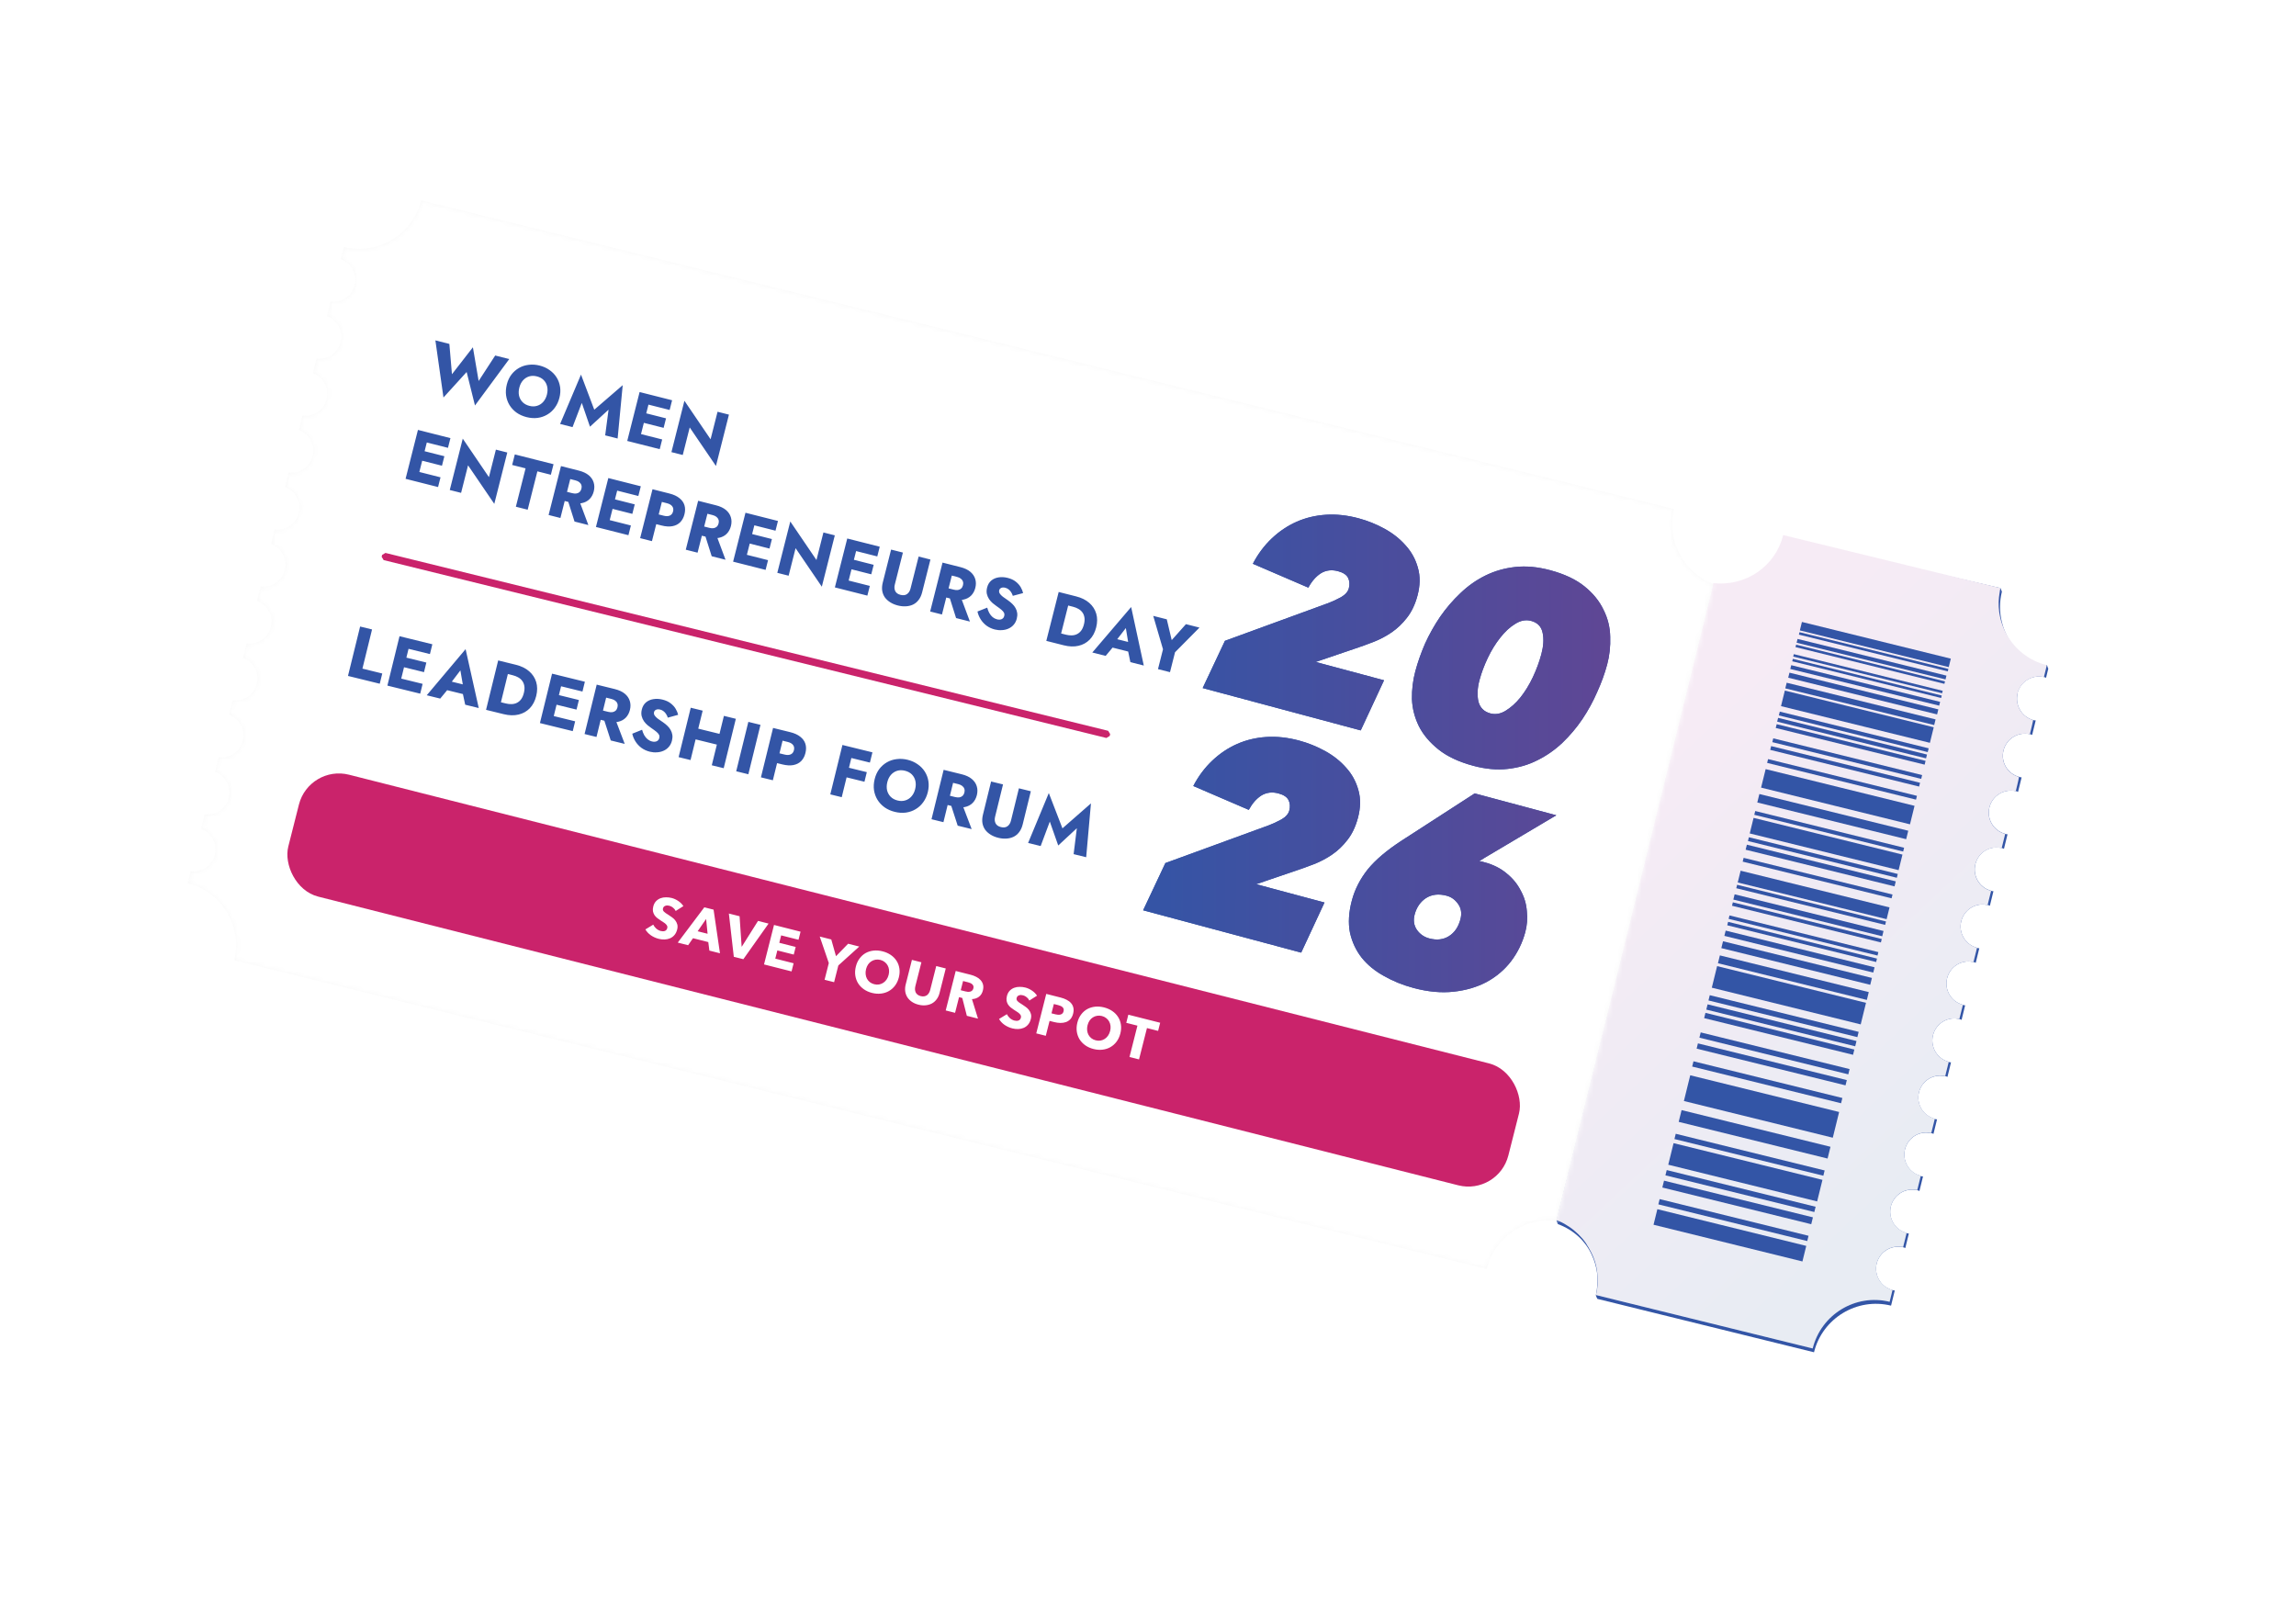 <svg width="479" height="338" viewBox="0 0 479 338" fill="none" xmlns="http://www.w3.org/2000/svg">
<g filter="url(#filter0_d_4503_1178)">
<g filter="url(#filter1_d_4503_1178)">
<path d="M420.919 139.671C420.327 142.12 421.785 144.575 424.154 145.218C424.415 145.279 424.57 145.32 424.699 145.292L423.952 148.336C423.843 148.257 423.688 148.216 423.533 148.174C421.014 147.608 418.596 149.111 417.979 151.549C417.374 153.964 418.808 156.408 421.201 157.062C421.476 157.158 421.63 157.199 421.759 157.171L421.012 160.214C420.903 160.136 420.748 160.095 420.594 160.053C418.04 159.5 415.645 161.014 415.04 163.428C414.445 165.818 415.856 168.252 418.214 168.919C418.262 168.94 418.286 168.951 418.334 168.973C418.536 169.036 418.702 169.054 418.819 169.049L418.073 172.093C417.964 172.015 417.809 171.973 417.654 171.932C417.558 171.888 417.534 171.877 417.465 171.904C415.065 171.392 412.692 172.858 412.111 175.283C411.517 177.673 412.903 180.096 415.226 180.776C415.274 180.797 415.346 180.83 415.394 180.852C415.597 180.915 415.762 180.932 415.88 180.928L415.133 183.972C415.024 183.893 414.869 183.852 414.715 183.811C414.619 183.767 414.536 183.758 414.466 183.785C412.08 183.307 409.744 184.819 409.161 187.186C408.566 189.576 409.964 191.975 412.252 192.667C412.3 192.689 412.372 192.722 412.444 192.755C412.646 192.818 412.812 192.835 412.93 192.831L412.183 195.875C412.074 195.796 411.919 195.755 411.764 195.713C411.644 195.659 411.562 195.65 411.468 195.665C409.095 195.223 406.794 196.722 406.21 199.088C405.627 201.455 406.976 203.832 409.253 204.548C409.325 204.581 409.421 204.625 409.493 204.657C409.696 204.72 409.861 204.738 409.979 204.734L409.232 207.777C409.123 207.699 408.969 207.657 408.814 207.616C408.659 207.575 408.552 207.555 408.47 207.546C406.144 207.126 403.843 208.625 403.26 210.991C402.698 213.309 404.013 215.699 406.255 216.429C406.34 216.497 406.447 216.516 406.543 216.56C406.745 216.623 406.911 216.641 407.029 216.636L406.282 219.68C406.173 219.602 406.018 219.56 405.863 219.519C405.709 219.477 405.602 219.458 405.497 219.497C403.172 219.077 400.906 220.562 400.333 222.905C399.772 225.223 401.06 227.543 403.292 228.297C403.377 228.365 403.507 228.395 403.627 228.45C403.83 228.513 403.995 228.53 404.113 228.526L403.366 231.57C403.257 231.491 403.103 231.45 402.948 231.408C402.769 231.356 402.638 231.326 402.534 231.365C400.222 230.979 397.98 232.476 397.418 234.794C396.856 237.113 398.134 239.457 400.341 240.2C400.45 240.278 400.581 240.309 400.701 240.363C400.903 240.426 401.069 240.444 401.187 240.44L400.44 243.483C400.331 243.405 400.176 243.363 400.021 243.322C399.819 243.259 399.688 243.228 399.559 243.257C397.26 242.906 395.064 244.366 394.467 246.697C393.917 248.991 395.17 251.325 397.332 252.105C397.441 252.183 397.596 252.225 397.75 252.266C397.953 252.329 398.119 252.347 398.236 252.342L397.489 255.386C397.38 255.308 397.226 255.266 397.071 255.225C396.868 255.162 396.703 255.144 396.585 255.149C394.299 254.833 392.103 256.292 391.517 258.6C390.953 260.859 392.207 263.193 394.334 263.986C394.477 264.051 394.621 264.116 394.811 264.145C395.013 264.208 395.179 264.225 395.297 264.221L394.519 267.395C387.419 265.644 380.194 270.023 378.444 277.122L333.24 265.978C333.24 265.978 332.908 265.307 332.941 265.235C333.261 263.703 333.359 262.215 333.223 260.794C333.064 259.363 332.661 258.023 332.072 256.772C330.751 253.888 328.273 251.576 325 250.378L324.688 249.6L325.241 247.364L327.582 238.076L327.734 237.423L329.313 231.084L329.465 230.431L331.782 221.132L331.934 220.478L333.513 214.14L333.665 213.486L336.006 204.198L336.159 203.545L337.75 197.241L337.903 196.588L340.219 187.289L340.372 186.635L341.951 180.297L342.103 179.643L344.42 170.344L344.572 169.691L346.151 163.352L346.303 162.699L347.25 159.023L348.668 153.422L350.412 146.465L352.881 136.512L354.636 129.531L357.129 119.589L357.691 117.271C364.436 118.023 370.641 113.787 372.248 107.26L417.343 117.689L417.642 118.432C417.13 120.513 417.137 122.598 417.573 124.502C417.575 124.561 417.591 124.655 417.628 124.7C417.73 125.238 417.891 125.774 418.099 126.273C419.433 129.829 422.288 132.775 426.05 134.108C426.407 134.213 426.668 133.638 427.002 133.731C427.098 133.775 427.242 134.476 427.324 134.485L426.854 136.411C426.745 136.333 426.59 136.291 426.436 136.25C423.951 135.67 421.487 137.211 420.882 139.625L420.919 139.671Z" fill="#3355A6"/>
<path d="M420.921 139.669C420.328 142.118 421.787 144.574 424.156 145.216C424.204 145.238 423.476 148.175 423.476 148.175C421.005 147.63 418.573 149.099 417.97 151.572C417.365 153.986 418.799 156.431 421.192 157.084C421.264 157.117 420.537 160.054 420.537 160.054C418.031 159.522 415.647 161.013 415.031 163.451C414.436 165.841 415.847 168.274 418.205 168.941C418.253 168.963 418.277 168.974 418.324 168.996L417.597 171.933C417.597 171.933 417.525 171.9 417.456 171.926C415.056 171.414 412.683 172.88 412.102 175.305C411.508 177.695 412.894 180.118 415.217 180.798C415.265 180.82 415.337 180.853 415.385 180.874L414.658 183.811C414.658 183.811 414.538 183.757 414.468 183.783C412.082 183.306 409.746 184.818 409.163 187.184C408.568 189.574 409.965 191.973 412.254 192.666C412.302 192.688 412.374 192.72 412.445 192.753L411.718 195.69C411.718 195.69 411.563 195.649 411.47 195.664C409.097 195.222 406.796 196.721 406.212 199.087C405.629 201.453 406.978 203.83 409.255 204.547C409.327 204.579 409.423 204.623 409.495 204.656L408.768 207.593C408.768 207.593 408.565 207.53 408.471 207.545C406.146 207.124 403.845 208.623 403.262 210.99C402.7 213.308 404.014 215.698 406.257 216.428C406.342 216.495 406.449 216.515 406.545 216.558L405.817 219.495C405.817 219.495 405.615 219.432 405.51 219.471C403.185 219.051 400.919 220.537 400.346 222.879C399.784 225.197 401.073 227.518 403.304 228.272C403.389 228.339 403.52 228.37 403.64 228.424L402.913 231.361C402.913 231.361 402.651 231.3 402.547 231.339C400.234 230.954 397.992 232.451 397.431 234.769C396.869 237.087 398.146 239.431 400.354 240.174C400.463 240.253 400.594 240.283 400.713 240.338L399.986 243.275C399.832 243.233 399.701 243.203 399.572 243.231C397.273 242.88 395.077 244.34 394.48 246.671C393.929 248.966 395.183 251.299 397.345 252.079C397.454 252.158 397.608 252.199 397.763 252.24L397.036 255.177C396.881 255.136 396.726 255.095 396.598 255.123C394.312 254.807 392.116 256.267 391.53 258.574C390.966 260.834 392.219 263.167 394.346 263.96C394.49 264.025 394.634 264.091 394.824 264.119L394.22 266.592C387.12 264.84 379.919 269.231 378.169 276.329L332.965 265.185C333.322 263.699 333.42 262.211 333.247 260.745C333.086 258.936 332.527 257.237 331.658 255.714C331.492 255.378 331.291 255.056 331.104 254.768C330.951 254.468 330.777 254.215 330.592 253.986C330.343 253.642 330.084 253.322 329.766 253.004C329.421 252.616 329.079 252.287 328.702 251.971C328.129 251.45 327.499 250.99 326.836 250.603C326.196 250.167 325.452 249.829 324.687 249.539L357.423 116.655C364.202 117.394 370.397 113.182 372.014 106.631L417.345 117.687C417.262 117.997 417.19 118.282 417.177 118.565C416.676 121.258 417.071 123.954 418.114 126.307C419.541 129.529 422.231 132.139 425.742 133.388C426.171 133.525 426.601 133.662 427.017 133.765L426.403 136.261C423.977 135.68 421.513 137.22 420.897 139.658L420.921 139.669Z" fill="white"/>
<path d="M420.921 139.669C420.328 142.118 421.787 144.574 424.156 145.216C424.204 145.238 423.476 148.175 423.476 148.175C421.005 147.63 418.573 149.099 417.97 151.572C417.365 153.986 418.799 156.431 421.192 157.084C421.264 157.117 420.537 160.054 420.537 160.054C418.031 159.522 415.647 161.013 415.031 163.451C414.436 165.841 415.847 168.274 418.205 168.941C418.253 168.963 418.277 168.974 418.324 168.996L417.597 171.933C417.597 171.933 417.525 171.9 417.456 171.926C415.056 171.414 412.683 172.88 412.102 175.305C411.508 177.695 412.894 180.118 415.217 180.798C415.265 180.82 415.337 180.853 415.385 180.874L414.658 183.811C414.658 183.811 414.538 183.757 414.468 183.783C412.082 183.306 409.746 184.818 409.163 187.184C408.568 189.574 409.965 191.973 412.254 192.666C412.302 192.688 412.374 192.72 412.445 192.753L411.718 195.69C411.718 195.69 411.563 195.649 411.47 195.664C409.097 195.222 406.796 196.721 406.212 199.087C405.629 201.453 406.978 203.83 409.255 204.547C409.327 204.579 409.423 204.623 409.495 204.656L408.768 207.593C408.768 207.593 408.565 207.53 408.471 207.545C406.146 207.124 403.845 208.623 403.262 210.99C402.7 213.308 404.014 215.698 406.257 216.428C406.342 216.495 406.449 216.515 406.545 216.558L405.817 219.495C405.817 219.495 405.615 219.432 405.51 219.471C403.185 219.051 400.919 220.537 400.346 222.879C399.784 225.197 401.073 227.518 403.304 228.272C403.389 228.339 403.52 228.37 403.64 228.424L402.913 231.361C402.913 231.361 402.651 231.3 402.547 231.339C400.234 230.954 397.992 232.451 397.431 234.769C396.869 237.087 398.146 239.431 400.354 240.174C400.463 240.253 400.594 240.283 400.713 240.338L399.986 243.275C399.832 243.233 399.701 243.203 399.572 243.231C397.273 242.88 395.077 244.34 394.48 246.671C393.929 248.966 395.183 251.299 397.345 252.079C397.454 252.158 397.608 252.199 397.763 252.24L397.036 255.177C396.881 255.136 396.726 255.095 396.598 255.123C394.312 254.807 392.116 256.267 391.53 258.574C390.966 260.834 392.219 263.167 394.346 263.96C394.49 264.025 394.634 264.091 394.824 264.119L394.22 266.592C387.12 264.84 379.919 269.231 378.169 276.329L332.965 265.185C333.322 263.699 333.42 262.211 333.247 260.745C333.086 258.936 332.527 257.237 331.658 255.714C331.492 255.378 331.291 255.056 331.104 254.768C330.951 254.468 330.777 254.215 330.592 253.986C330.343 253.642 330.084 253.322 329.766 253.004C329.421 252.616 329.079 252.287 328.702 251.971C328.129 251.45 327.499 250.99 326.836 250.603C326.196 250.167 325.452 249.829 324.687 249.539L357.423 116.655C364.202 117.394 370.397 113.182 372.014 106.631L417.345 117.687C417.262 117.997 417.19 118.282 417.177 118.565C416.676 121.258 417.071 123.954 418.114 126.307C419.541 129.529 422.231 132.139 425.742 133.388C426.171 133.525 426.601 133.662 427.017 133.765L426.403 136.261C423.977 135.68 421.513 137.22 420.897 139.658L420.921 139.669Z" fill="url(#paint0_linear_4503_1178)" fill-opacity="0.15"/>
<path d="M357.413 116.822L324.677 249.706C318.096 248.913 311.784 253.129 310.168 259.74L48.876 195.335C48.939 195.132 48.978 194.919 49.006 194.729C49.505 192.296 49.262 189.901 48.486 187.727C48.421 187.552 48.355 187.378 48.266 187.193C48.122 186.81 47.954 186.415 47.752 186.034C46.138 182.901 43.242 180.428 39.622 179.419C39.478 179.354 39.324 179.312 39.169 179.271L39.794 176.75C39.972 176.802 40.138 176.82 40.267 176.792C42.402 176.866 44.328 175.428 44.827 173.312C45.371 171.159 44.314 169.031 42.394 168.1C42.285 168.022 42.13 167.981 41.962 167.904L42.709 164.861C42.888 164.913 43.054 164.93 43.182 164.902C45.318 164.976 47.233 163.562 47.742 161.422C48.252 159.283 47.229 157.141 45.309 156.211C45.2 156.132 45.046 156.091 44.878 156.015L45.625 152.971C45.803 153.023 45.969 153.041 46.098 153.012C48.233 153.086 50.148 151.672 50.658 149.533C51.191 147.404 50.145 145.251 48.225 144.321C48.116 144.243 47.961 144.201 47.794 144.125L48.54 141.081C48.719 141.134 48.885 141.151 49.013 141.123C51.149 141.197 53.064 139.783 53.587 137.678C54.131 135.525 53.074 133.397 51.154 132.466C51.045 132.388 50.89 132.347 50.722 132.27L51.469 129.226C51.648 129.279 51.813 129.296 51.942 129.268C54.077 129.342 56.004 127.904 56.502 125.788C57.047 123.636 55.989 121.507 54.069 120.577C53.96 120.498 53.806 120.457 53.638 120.381L54.385 117.337C54.563 117.389 54.729 117.407 54.857 117.378C56.993 117.452 58.908 116.038 59.418 113.899C59.962 111.746 58.905 109.617 56.985 108.687C56.876 108.609 56.721 108.567 56.553 108.491L57.3 105.447C57.479 105.5 57.644 105.517 57.773 105.489C59.908 105.563 61.824 104.149 62.333 102.009C62.867 99.88 61.82 97.728 59.9 96.797C59.791 96.719 59.637 96.678 59.469 96.601L60.216 93.558C60.394 93.61 60.56 93.627 60.688 93.599C62.824 93.673 64.739 92.259 65.249 90.119C65.782 87.991 64.725 85.862 62.805 84.932C62.696 84.853 62.541 84.812 62.373 84.736L63.12 81.692C63.299 81.744 63.465 81.762 63.593 81.733C65.729 81.807 67.655 80.369 68.153 78.254C68.698 76.101 67.641 73.972 65.721 73.042C65.612 72.964 65.457 72.922 65.289 72.846L66.036 69.802C66.215 69.855 66.38 69.872 66.509 69.844C68.644 69.918 70.559 68.504 71.069 66.364C71.613 64.212 70.556 62.083 68.636 61.153C68.527 61.074 68.372 61.033 68.205 60.956L68.951 57.913C69.13 57.965 69.296 57.982 69.424 57.954C71.56 58.028 73.475 56.614 73.984 54.474C74.518 52.346 73.472 50.193 71.552 49.263C71.443 49.184 71.288 49.143 71.12 49.067L71.756 46.522C72.327 46.666 72.909 46.786 73.499 46.823C80.043 47.57 86.238 43.358 87.856 36.807L349.242 101.196C347.603 107.796 351.232 114.447 357.437 116.833L357.413 116.822Z" fill="#F8F8F8"/>
<mask id="mask0_4503_1178" style="mask-type:alpha" maskUnits="userSpaceOnUse" x="39" y="36" width="319" height="224">
<path d="M357.406 116.831L324.671 249.716C318.09 248.923 311.778 253.139 310.162 259.749L48.869 195.344C48.932 195.142 48.971 194.928 49 194.739C49.498 192.305 49.256 189.91 48.48 187.736C48.414 187.562 48.349 187.387 48.26 187.202C48.116 186.819 47.948 186.424 47.745 186.043C46.132 182.91 43.235 180.437 39.616 179.428C39.472 179.363 39.317 179.322 39.162 179.28L39.787 176.759C39.966 176.812 40.132 176.829 40.26 176.801C42.396 176.875 44.322 175.437 44.821 173.321C45.365 171.169 44.307 169.04 42.388 168.11C42.279 168.031 42.124 167.99 41.956 167.914L42.703 164.87C42.882 164.922 43.047 164.94 43.176 164.911C45.311 164.985 47.227 163.571 47.736 161.432C48.245 159.292 47.223 157.15 45.303 156.22C45.194 156.142 45.039 156.1 44.872 156.024L45.618 152.98C45.797 153.032 45.963 153.05 46.091 153.022C48.227 153.096 50.142 151.682 50.652 149.542C51.185 147.413 50.139 145.261 48.219 144.33C48.11 144.252 47.955 144.211 47.787 144.134L48.534 141.091C48.713 141.143 48.878 141.16 49.007 141.132C51.142 141.206 53.058 139.792 53.58 137.687C54.125 135.535 53.067 133.406 51.147 132.476C51.038 132.397 50.884 132.356 50.716 132.28L51.463 129.236C51.641 129.288 51.807 129.305 51.935 129.277C54.071 129.351 55.997 127.913 56.496 125.798C57.04 123.645 55.983 121.516 54.063 120.586C53.954 120.508 53.799 120.466 53.631 120.39L54.378 117.346C54.557 117.398 54.722 117.416 54.851 117.388C56.987 117.462 58.902 116.048 59.411 113.908C59.956 111.755 58.898 109.627 56.978 108.696C56.869 108.618 56.715 108.577 56.547 108.5L57.294 105.456C57.472 105.509 57.638 105.526 57.767 105.498C59.902 105.572 61.817 104.158 62.327 102.018C62.86 99.89 61.814 97.737 59.894 96.807C59.785 96.728 59.63 96.687 59.462 96.611L60.209 93.567C60.388 93.619 60.554 93.637 60.682 93.608C62.818 93.682 64.733 92.268 65.242 90.129C65.776 88 64.719 85.871 62.799 84.941C62.69 84.863 62.535 84.821 62.367 84.745L63.114 81.701C63.293 81.754 63.458 81.771 63.587 81.743C65.722 81.817 67.648 80.379 68.147 78.263C68.691 76.11 67.634 73.982 65.714 73.051C65.605 72.973 65.451 72.932 65.283 72.855L66.029 69.812C66.208 69.864 66.374 69.881 66.502 69.853C68.638 69.927 70.553 68.513 71.063 66.373C71.607 64.221 70.55 62.092 68.63 61.162C68.521 61.083 68.366 61.042 68.198 60.966L68.945 57.922C69.124 57.974 69.289 57.992 69.418 57.963C71.553 58.037 73.469 56.623 73.978 54.484C74.512 52.355 73.465 50.203 71.545 49.272C71.436 49.194 71.282 49.152 71.114 49.076L71.75 46.531C72.32 46.675 72.902 46.795 73.493 46.832C80.037 47.579 86.231 43.367 87.849 36.816L349.236 101.205C347.596 107.805 351.226 114.457 357.43 116.842L357.406 116.831Z" fill="#F8F8F8"/>
</mask>
<g mask="url(#mask0_4503_1178)">
<rect x="31.481" y="8.177" width="418.26" height="224.788" transform="rotate(13.799 31.481 8.177)" fill="#D9D9D9"/>
<rect x="31.481" y="8.177" width="418.26" height="224.788" transform="rotate(13.799 31.481 8.177)" fill="white"/>
<path d="M250.908 138.546L255.548 128.695L277.185 120.793C277.995 120.485 278.849 120.087 279.748 119.6C280.656 119.076 281.206 118.455 281.398 117.739C281.61 116.947 281.561 116.227 281.25 115.578C280.939 114.929 280.237 114.457 279.143 114.164C277.823 113.811 276.633 113.957 275.571 114.602C274.547 115.257 273.673 116.255 272.95 117.597L261.372 112.616C262.448 110.56 263.771 108.793 265.339 107.313C266.907 105.834 268.631 104.68 270.511 103.85C272.39 103.02 274.42 102.533 276.6 102.39C278.78 102.246 281.058 102.493 283.434 103.13C285.319 103.635 287.125 104.361 288.851 105.309C290.577 106.256 292.044 107.417 293.252 108.791C294.47 110.128 295.325 111.691 295.815 113.479C296.316 115.23 296.284 117.161 295.718 119.272C295.223 121.12 294.487 122.661 293.51 123.894C292.58 125.1 291.522 126.11 290.334 126.923C289.146 127.736 287.875 128.406 286.522 128.932C285.169 129.459 283.849 129.934 282.564 130.357L274.492 133.105L288.745 136.924L283.882 147.381L250.908 138.546ZM323.408 113.962C326.387 114.76 328.773 115.884 330.567 117.335C332.36 118.785 333.682 120.413 334.532 122.217C335.431 123.993 335.896 125.876 335.929 127.865C335.999 129.864 335.787 131.787 335.292 133.635C334.787 135.52 334.092 137.435 333.207 139.38C332.36 141.336 331.329 143.222 330.115 145.038C328.911 146.817 327.519 148.465 325.941 149.982C324.373 151.461 322.634 152.672 320.724 153.615C318.852 154.569 316.792 155.168 314.544 155.415C312.333 155.671 309.946 155.456 307.382 154.769C304.365 153.96 301.941 152.826 300.11 151.365C298.279 149.905 296.914 148.286 296.016 146.51C295.128 144.696 294.644 142.808 294.563 140.847C294.53 138.858 294.766 136.921 295.272 135.035C295.777 133.15 296.453 131.23 297.3 129.274C298.185 127.329 299.23 125.467 300.434 123.688C301.686 121.882 303.096 120.239 304.664 118.76C306.242 117.243 307.986 116.013 309.896 115.07C311.806 114.127 313.885 113.532 316.133 113.286C318.381 113.039 320.806 113.265 323.408 113.962ZM319.424 124.533C318.33 124.24 317.224 124.449 316.104 125.159C314.994 125.832 313.946 126.804 312.958 128.075C311.981 129.308 311.12 130.714 310.373 132.292C309.627 133.871 309.057 135.395 308.663 136.865C308.218 138.525 308.141 140.019 308.431 141.35C308.769 142.653 309.598 143.481 310.918 143.835C311.974 144.118 313.032 143.937 314.094 143.292C315.204 142.619 316.242 141.685 317.209 140.489C318.186 139.256 319.048 137.85 319.794 136.272C320.551 134.656 321.141 133.056 321.565 131.472C322.01 129.813 322.101 128.342 321.838 127.06C321.586 125.739 320.781 124.897 319.424 124.533ZM238.485 184.91L243.125 175.06L264.762 167.157C265.572 166.849 266.426 166.452 267.324 165.965C268.233 165.44 268.783 164.82 268.975 164.104C269.187 163.312 269.138 162.591 268.827 161.942C268.516 161.293 267.813 160.822 266.72 160.529C265.4 160.175 264.209 160.321 263.147 160.966C262.123 161.621 261.249 162.62 260.526 163.961L248.949 158.98C250.025 156.924 251.347 155.157 252.916 153.678C254.484 152.199 256.208 151.044 258.087 150.214C259.967 149.384 261.996 148.897 264.177 148.754C266.357 148.611 268.635 148.858 271.01 149.494C272.896 149.999 274.701 150.726 276.428 151.673C278.154 152.621 279.621 153.782 280.829 155.156C282.047 156.493 282.901 158.055 283.392 159.844C283.893 161.594 283.86 163.525 283.295 165.637C282.799 167.485 282.063 169.025 281.086 170.259C280.157 171.464 279.098 172.474 277.911 173.287C276.723 174.101 275.452 174.77 274.099 175.297C272.745 175.823 271.426 176.298 270.14 176.722L262.069 179.469L276.322 183.288L271.459 193.745L238.485 184.91ZM308.599 174.66C308.797 174.673 308.991 174.705 309.18 174.755C309.368 174.806 309.538 174.851 309.689 174.892C311.536 175.387 313.085 176.165 314.336 177.228C315.598 178.253 316.572 179.444 317.259 180.8C317.994 182.128 318.42 183.556 318.536 185.082C318.701 186.581 318.591 188.047 318.207 189.48C317.611 191.704 316.625 193.724 315.25 195.537C313.885 197.314 312.185 198.757 310.149 199.869C308.124 200.943 305.821 201.619 303.24 201.897C300.66 202.176 297.881 201.916 294.902 201.118C292.64 200.512 290.58 199.677 288.723 198.614C286.856 197.588 285.315 196.326 284.1 194.829C282.894 193.293 282.072 191.537 281.632 189.56C281.239 187.556 281.376 185.309 282.043 182.821C282.659 180.521 283.761 178.371 285.347 176.371C286.972 174.382 289.325 172.385 292.408 170.382L307.658 160.526L324.682 165.088L309.761 173.941L308.599 174.66ZM295.132 185.782C294.808 186.989 294.965 188.061 295.603 189C296.251 189.901 297.102 190.493 298.158 190.776C299.742 191.2 301.117 191.043 302.285 190.306C303.453 189.568 304.249 188.407 304.673 186.823C305.006 185.579 304.849 184.506 304.202 183.605C303.592 182.714 302.796 182.138 301.816 181.875C300.157 181.43 298.72 181.591 297.504 182.356C296.327 183.132 295.536 184.274 295.132 185.782Z" fill="#3355A6"/>
<path d="M250.908 138.546L255.548 128.695L277.185 120.793C277.995 120.485 278.849 120.087 279.748 119.6C280.656 119.076 281.206 118.455 281.398 117.739C281.61 116.947 281.561 116.227 281.25 115.578C280.939 114.929 280.237 114.457 279.143 114.164C277.823 113.811 276.633 113.957 275.571 114.602C274.547 115.257 273.673 116.255 272.95 117.597L261.372 112.616C262.448 110.56 263.771 108.793 265.339 107.313C266.907 105.834 268.631 104.68 270.511 103.85C272.39 103.02 274.42 102.533 276.6 102.39C278.78 102.246 281.058 102.493 283.434 103.13C285.319 103.635 287.125 104.361 288.851 105.309C290.577 106.256 292.044 107.417 293.252 108.791C294.47 110.128 295.325 111.691 295.815 113.479C296.316 115.23 296.284 117.161 295.718 119.272C295.223 121.12 294.487 122.661 293.51 123.894C292.58 125.1 291.522 126.11 290.334 126.923C289.146 127.736 287.875 128.406 286.522 128.932C285.169 129.459 283.849 129.934 282.564 130.357L274.492 133.105L288.745 136.924L283.882 147.381L250.908 138.546ZM323.408 113.962C326.387 114.76 328.773 115.884 330.567 117.335C332.36 118.785 333.682 120.413 334.532 122.217C335.431 123.993 335.896 125.876 335.929 127.865C335.999 129.864 335.787 131.787 335.292 133.635C334.787 135.52 334.092 137.435 333.207 139.38C332.36 141.336 331.329 143.222 330.115 145.038C328.911 146.817 327.519 148.465 325.941 149.982C324.373 151.461 322.634 152.672 320.724 153.615C318.852 154.569 316.792 155.168 314.544 155.415C312.333 155.671 309.946 155.456 307.382 154.769C304.365 153.96 301.941 152.826 300.11 151.365C298.279 149.905 296.914 148.286 296.016 146.51C295.128 144.696 294.644 142.808 294.563 140.847C294.53 138.858 294.766 136.921 295.272 135.035C295.777 133.15 296.453 131.23 297.3 129.274C298.185 127.329 299.23 125.467 300.434 123.688C301.686 121.882 303.096 120.239 304.664 118.76C306.242 117.243 307.986 116.013 309.896 115.07C311.806 114.127 313.885 113.532 316.133 113.286C318.381 113.039 320.806 113.265 323.408 113.962ZM319.424 124.533C318.33 124.24 317.224 124.449 316.104 125.159C314.994 125.832 313.946 126.804 312.958 128.075C311.981 129.308 311.12 130.714 310.373 132.292C309.627 133.871 309.057 135.395 308.663 136.865C308.218 138.525 308.141 140.019 308.431 141.35C308.769 142.653 309.598 143.481 310.918 143.835C311.974 144.118 313.032 143.937 314.094 143.292C315.204 142.619 316.242 141.685 317.209 140.489C318.186 139.256 319.048 137.85 319.794 136.272C320.551 134.656 321.141 133.056 321.565 131.472C322.01 129.813 322.101 128.342 321.838 127.06C321.586 125.739 320.781 124.897 319.424 124.533ZM238.485 184.91L243.125 175.06L264.762 167.157C265.572 166.849 266.426 166.452 267.324 165.965C268.233 165.44 268.783 164.82 268.975 164.104C269.187 163.312 269.138 162.591 268.827 161.942C268.516 161.293 267.813 160.822 266.72 160.529C265.4 160.175 264.209 160.321 263.147 160.966C262.123 161.621 261.249 162.62 260.526 163.961L248.949 158.98C250.025 156.924 251.347 155.157 252.916 153.678C254.484 152.199 256.208 151.044 258.087 150.214C259.967 149.384 261.996 148.897 264.177 148.754C266.357 148.611 268.635 148.858 271.01 149.494C272.896 149.999 274.701 150.726 276.428 151.673C278.154 152.621 279.621 153.782 280.829 155.156C282.047 156.493 282.901 158.055 283.392 159.844C283.893 161.594 283.86 163.525 283.295 165.637C282.799 167.485 282.063 169.025 281.086 170.259C280.157 171.464 279.098 172.474 277.911 173.287C276.723 174.101 275.452 174.77 274.099 175.297C272.745 175.823 271.426 176.298 270.14 176.722L262.069 179.469L276.322 183.288L271.459 193.745L238.485 184.91ZM308.599 174.66C308.797 174.673 308.991 174.705 309.18 174.755C309.368 174.806 309.538 174.851 309.689 174.892C311.536 175.387 313.085 176.165 314.336 177.228C315.598 178.253 316.572 179.444 317.259 180.8C317.994 182.128 318.42 183.556 318.536 185.082C318.701 186.581 318.591 188.047 318.207 189.48C317.611 191.704 316.625 193.724 315.25 195.537C313.885 197.314 312.185 198.757 310.149 199.869C308.124 200.943 305.821 201.619 303.24 201.897C300.66 202.176 297.881 201.916 294.902 201.118C292.64 200.512 290.58 199.677 288.723 198.614C286.856 197.588 285.315 196.326 284.1 194.829C282.894 193.293 282.072 191.537 281.632 189.56C281.239 187.556 281.376 185.309 282.043 182.821C282.659 180.521 283.761 178.371 285.347 176.371C286.972 174.382 289.325 172.385 292.408 170.382L307.658 160.526L324.682 165.088L309.761 173.941L308.599 174.66ZM295.132 185.782C294.808 186.989 294.965 188.061 295.603 189C296.251 189.901 297.102 190.493 298.158 190.776C299.742 191.2 301.117 191.043 302.285 190.306C303.453 189.568 304.249 188.407 304.673 186.823C305.006 185.579 304.849 184.506 304.202 183.605C303.592 182.714 302.796 182.138 301.816 181.875C300.157 181.43 298.72 181.591 297.504 182.356C296.327 183.132 295.536 184.274 295.132 185.782Z" fill="url(#paint1_linear_4503_1178)"/>
<path d="M75.129 125.71L77.618 126.321L75.611 134.493L79.748 135.509L79.224 137.644L72.598 136.017L75.129 125.71ZM82.468 138.441L82.97 136.394L88.168 137.671L87.665 139.717L82.468 138.441ZM84.496 130.181L84.999 128.134L90.197 129.411L89.694 131.457L84.496 130.181ZM83.552 134.024L84.044 132.021L88.947 133.225L88.456 135.228L83.552 134.024ZM83.35 127.729L85.735 128.315L83.204 138.622L80.819 138.036L83.35 127.729ZM92.24 138.733L92.883 136.877L97.992 138.132L97.688 140.071L92.24 138.733ZM96.048 134.86L93.788 137.833L93.772 138.407L91.84 140.743L89.028 140.052L97.136 130.428L99.879 142.717L97.052 142.023L96.441 139.172L96.685 138.56L96.048 134.86ZM103.932 132.784L106.494 133.413L103.963 143.72L101.401 143.091L103.932 132.784ZM105.082 143.995L103.05 143.496L103.592 141.287L105.536 141.764C105.929 141.861 106.319 141.905 106.706 141.896C107.103 141.889 107.467 141.807 107.797 141.648C108.137 141.493 108.436 141.249 108.695 140.917C108.956 140.575 109.155 140.124 109.292 139.565C109.43 139.005 109.461 138.518 109.386 138.104C109.313 137.681 109.162 137.321 108.932 137.025C108.713 136.732 108.429 136.49 108.08 136.301C107.741 136.113 107.375 135.971 106.982 135.875L105.039 135.398L105.581 133.189L107.613 133.688C108.742 133.965 109.667 134.416 110.388 135.041C111.109 135.665 111.601 136.416 111.864 137.292C112.128 138.169 112.129 139.137 111.869 140.197C111.611 141.248 111.161 142.105 110.519 142.77C109.88 143.425 109.096 143.862 108.167 144.081C107.239 144.301 106.211 144.272 105.082 143.995ZM114.29 146.256L114.793 144.21L119.99 145.486L119.488 147.533L114.29 146.256ZM116.319 137.996L116.822 135.95L122.019 137.226L121.516 139.273L116.319 137.996ZM115.375 141.839L115.867 139.837L120.77 141.041L120.278 143.043L115.375 141.839ZM115.172 135.545L117.558 136.13L115.026 146.437L112.641 145.851L115.172 135.545ZM125.678 144.104L128.254 144.737L130.333 150.196L127.417 149.48L125.678 144.104ZM124.486 137.832L126.974 138.443L124.443 148.75L121.955 148.139L124.486 137.832ZM125.53 140.321L126.047 138.215L128.24 138.754C129.124 138.971 129.825 139.294 130.344 139.723C130.863 140.153 131.212 140.66 131.391 141.245C131.573 141.82 131.581 142.442 131.417 143.109C131.256 143.767 130.96 144.314 130.531 144.749C130.103 145.175 129.56 145.458 128.901 145.598C128.243 145.738 127.471 145.7 126.588 145.483L124.394 144.944L124.868 143.015L126.885 143.511C127.219 143.593 127.515 143.613 127.775 143.573C128.047 143.525 128.271 143.419 128.447 143.254C128.625 143.079 128.749 142.85 128.819 142.565C128.889 142.28 128.884 142.024 128.805 141.796C128.728 141.559 128.58 141.356 128.361 141.188C128.152 141.022 127.88 140.898 127.547 140.816L125.53 140.321ZM133.953 147.245C134.067 147.668 134.218 148.049 134.406 148.387C134.604 148.726 134.837 149.007 135.105 149.229C135.383 149.454 135.693 149.608 136.037 149.693C136.4 149.782 136.721 149.767 137 149.648C137.282 149.519 137.461 149.298 137.538 148.984C137.603 148.719 137.586 148.491 137.487 148.3C137.391 148.1 137.209 147.888 136.94 147.666C136.672 147.444 136.311 147.179 135.856 146.869C135.632 146.721 135.378 146.528 135.092 146.291C134.817 146.057 134.567 145.782 134.343 145.467C134.121 145.142 133.96 144.78 133.86 144.381C133.763 143.972 133.777 143.512 133.902 143.001C134.052 142.393 134.338 141.906 134.76 141.542C135.193 141.18 135.706 140.952 136.302 140.859C136.909 140.758 137.547 140.79 138.214 140.954C138.901 141.123 139.468 141.381 139.913 141.73C140.368 142.081 140.72 142.469 140.969 142.895C141.219 143.32 141.388 143.732 141.478 144.128L139.318 144.722C139.231 144.44 139.112 144.187 138.959 143.962C138.818 143.73 138.642 143.536 138.43 143.38C138.231 143.216 137.999 143.102 137.734 143.037C137.381 142.95 137.091 142.963 136.866 143.074C136.644 143.175 136.505 143.339 136.449 143.565C136.391 143.8 136.429 144.028 136.562 144.248C136.705 144.471 136.926 144.696 137.223 144.926C137.531 145.157 137.904 145.416 138.344 145.701C138.674 145.927 138.973 146.172 139.241 146.436C139.512 146.69 139.733 146.973 139.906 147.286C140.089 147.602 140.208 147.943 140.264 148.311C140.319 148.678 140.294 149.078 140.188 149.51C140.06 150.03 139.837 150.47 139.52 150.829C139.215 151.181 138.847 151.45 138.417 151.635C137.996 151.823 137.538 151.929 137.043 151.954C136.555 151.99 136.071 151.949 135.59 151.831C134.922 151.667 134.328 151.396 133.807 151.018C133.298 150.633 132.883 150.182 132.562 149.667C132.241 149.151 132.023 148.618 131.908 148.07L133.953 147.245ZM143.325 148.813L143.875 146.575L151.679 148.491L151.129 150.729L143.325 148.813ZM151.025 144.35L153.514 144.961L150.982 155.268L148.494 154.657L151.025 144.35ZM144.105 142.65L146.593 143.261L144.062 153.568L141.574 152.957L144.105 142.65ZM156.122 145.602L158.654 146.223L156.123 156.53L153.59 155.908L156.122 145.602ZM161.28 146.868L163.768 147.479L161.237 157.786L158.748 157.175L161.28 146.868ZM162.338 149.298L162.84 147.252L164.857 147.747C165.731 147.962 166.429 148.279 166.95 148.698C167.484 149.11 167.841 149.604 168.023 150.179C168.204 150.755 168.208 151.396 168.034 152.102C167.866 152.789 167.566 153.351 167.137 153.787C166.709 154.212 166.163 154.489 165.496 154.617C164.842 154.737 164.079 154.69 163.205 154.476L161.188 153.98L161.69 151.934L163.708 152.429C164.208 152.552 164.629 152.536 164.969 152.38C165.309 152.224 165.531 151.935 165.634 151.513C165.74 151.081 165.679 150.717 165.45 150.422C165.22 150.126 164.855 149.917 164.355 149.794L162.338 149.298ZM176.876 152.962L177.4 150.827L182.009 151.959L181.484 154.094L176.876 152.962ZM175.885 156.997L176.377 154.994L180.838 156.09L180.346 158.092L175.885 156.997ZM175.751 150.422L178.136 151.008L175.605 161.315L173.22 160.729L175.751 150.422ZM185.112 158.186C184.963 158.794 184.948 159.363 185.068 159.892C185.2 160.414 185.449 160.86 185.816 161.231C186.193 161.605 186.675 161.864 187.264 162.008C187.844 162.151 188.382 162.142 188.879 161.983C189.385 161.827 189.813 161.547 190.162 161.143C190.523 160.732 190.779 160.223 190.928 159.614C191.078 159.005 191.091 158.442 190.969 157.922C190.849 157.393 190.606 156.943 190.239 156.572C189.872 156.201 189.389 155.942 188.79 155.795C188.201 155.65 187.654 155.656 187.147 155.813C186.65 155.972 186.221 156.257 185.86 156.668C185.511 157.071 185.262 157.577 185.112 158.186ZM182.477 157.538C182.672 156.743 182.988 156.051 183.424 155.46C183.87 154.873 184.403 154.4 185.021 154.042C185.64 153.684 186.319 153.46 187.059 153.371C187.802 153.273 188.566 153.32 189.351 153.513C190.146 153.708 190.845 154.02 191.447 154.449C192.062 154.871 192.56 155.383 192.943 155.987C193.325 156.591 193.573 157.256 193.687 157.981C193.8 158.706 193.759 159.466 193.564 160.261C193.368 161.056 193.051 161.754 192.613 162.354C192.184 162.956 191.659 163.441 191.037 163.809C190.426 164.18 189.748 164.419 189.003 164.527C188.261 164.626 187.487 164.577 186.682 164.379C185.868 164.179 185.154 163.863 184.542 163.432C183.932 162.991 183.437 162.463 183.057 161.849C182.687 161.238 182.446 160.565 182.335 159.83C182.234 159.097 182.281 158.333 182.477 157.538ZM198.057 161.88L200.634 162.513L202.712 167.972L199.797 167.256L198.057 161.88ZM196.865 155.608L199.354 156.219L196.822 166.526L194.334 165.915L196.865 155.608ZM197.909 158.097L198.426 155.991L200.62 156.53C201.503 156.747 202.205 157.07 202.724 157.5C203.243 157.929 203.592 158.436 203.771 159.021C203.952 159.597 203.961 160.218 203.797 160.886C203.635 161.543 203.34 162.09 202.91 162.526C202.483 162.951 201.94 163.234 201.281 163.374C200.622 163.514 199.851 163.476 198.967 163.259L196.774 162.72L197.247 160.791L199.264 161.287C199.598 161.369 199.895 161.39 200.155 161.349C200.427 161.302 200.65 161.195 200.826 161.03C201.004 160.855 201.129 160.626 201.198 160.341C201.268 160.056 201.264 159.8 201.184 159.573C201.107 159.335 200.959 159.132 200.74 158.964C200.531 158.798 200.26 158.674 199.926 158.592L197.909 158.097ZM206.767 158.04L209.255 158.651L207.599 165.394C207.471 165.915 207.505 166.37 207.7 166.762C207.895 167.153 208.268 167.417 208.818 167.552C209.377 167.689 209.834 167.629 210.188 167.373C210.543 167.117 210.784 166.728 210.912 166.208L212.568 159.464L215.056 160.076L213.357 166.996C213.198 167.644 212.951 168.182 212.617 168.61C212.293 169.04 211.9 169.365 211.441 169.585C210.993 169.798 210.494 169.92 209.945 169.952C209.406 169.986 208.847 169.932 208.268 169.79C207.689 169.647 207.168 169.436 206.706 169.156C206.244 168.876 205.859 168.537 205.551 168.139C205.255 167.733 205.058 167.263 204.96 166.729C204.872 166.198 204.908 165.608 205.067 164.96L206.767 158.04ZM219.016 166.403L217.107 171.508L214.486 170.864L218.807 160.45L221.651 167.815L227.598 162.609L226.604 173.84L223.983 173.196L224.655 167.788L220.772 171.393L219.016 166.403Z" fill="#3355A6"/>
<path d="M99.856 74.483L103.31 69.168L106.24 69.909L99.091 79.593L97.353 72.608L92.517 77.93L90.832 66.011L93.748 66.749L94.288 73.074L98.658 67.448L99.856 74.483ZM108.343 75.869C108.191 76.472 108.172 77.036 108.287 77.561C108.415 78.079 108.659 78.524 109.02 78.894C109.391 79.267 109.868 79.527 110.451 79.675C111.025 79.82 111.558 79.815 112.052 79.661C112.556 79.509 112.982 79.235 113.331 78.837C113.692 78.432 113.949 77.928 114.101 77.326C114.253 76.723 114.271 76.164 114.153 75.648C114.038 75.123 113.8 74.675 113.438 74.304C113.077 73.934 112.6 73.673 112.007 73.523C111.424 73.376 110.881 73.378 110.377 73.53C109.883 73.684 109.456 73.964 109.095 74.369C108.746 74.766 108.495 75.267 108.343 75.869ZM105.734 75.209C105.933 74.422 106.251 73.737 106.688 73.155C107.134 72.575 107.665 72.11 108.281 71.759C108.897 71.408 109.573 71.191 110.307 71.108C111.044 71.015 111.801 71.067 112.579 71.264C113.366 71.463 114.057 71.777 114.651 72.207C115.258 72.629 115.749 73.141 116.124 73.743C116.499 74.344 116.74 75.005 116.848 75.725C116.955 76.445 116.909 77.198 116.71 77.986C116.511 78.773 116.192 79.462 115.753 80.054C115.323 80.649 114.799 81.126 114.181 81.487C113.572 81.85 112.898 82.082 112.158 82.185C111.421 82.278 110.655 82.223 109.858 82.022C109.051 81.818 108.346 81.5 107.741 81.068C107.14 80.626 106.653 80.1 106.28 79.488C105.917 78.879 105.683 78.21 105.578 77.481C105.483 76.753 105.535 75.996 105.734 75.209ZM121.376 79.057L119.447 84.106L116.853 83.45L121.21 73.152L123.979 80.476L129.912 75.354L128.85 86.484L126.255 85.828L126.959 80.469L123.083 84.018L121.376 79.057ZM132.488 87.405L133.001 85.379L138.147 86.68L137.634 88.706L132.488 87.405ZM134.557 79.227L135.069 77.201L140.215 78.502L139.703 80.529L134.557 79.227ZM133.595 83.032L134.096 81.049L138.95 82.277L138.449 84.26L133.595 83.032ZM133.437 76.788L135.798 77.385L133.217 87.589L130.856 86.992L133.437 76.788ZM149.698 80.901L152.074 81.502L149.364 92.216L143.891 84.178L142.438 89.921L140.076 89.324L142.786 78.61L148.245 86.644L149.698 80.901ZM86.245 95.306L86.757 93.28L91.903 94.582L91.391 96.608L86.245 95.306ZM88.314 87.129L88.826 85.102L93.972 86.404L93.459 88.43L88.314 87.129ZM87.351 90.933L87.853 88.951L92.707 90.179L92.205 92.161L87.351 90.933ZM87.193 84.689L89.555 85.287L86.974 95.491L84.612 94.894L87.193 84.689ZM103.455 88.803L105.831 89.404L103.121 100.118L97.647 92.08L96.195 97.823L93.833 97.226L96.543 86.511L102.002 94.546L103.455 88.803ZM106.848 92.003L107.404 89.802L115.48 91.844L114.923 94.046L112.11 93.334L110.086 101.337L107.622 100.714L109.646 92.711L106.848 92.003ZM118.172 98.466L120.723 99.111L122.747 104.539L119.86 103.809L118.172 98.466ZM117.033 92.237L119.497 92.86L116.916 103.064L114.452 102.441L117.033 92.237ZM118.051 94.713L118.578 92.628L120.75 93.177C121.625 93.399 122.318 93.724 122.83 94.153C123.342 94.582 123.685 95.088 123.858 95.669C124.034 96.241 124.038 96.858 123.871 97.519C123.706 98.17 123.41 98.71 122.98 99.139C122.554 99.558 122.013 99.835 121.359 99.969C120.705 100.104 119.94 100.06 119.065 99.839L116.893 99.29L117.376 97.38L119.374 97.885C119.704 97.969 119.998 97.992 120.256 97.953C120.526 97.908 120.749 97.804 120.924 97.642C121.102 97.469 121.227 97.243 121.298 96.961C121.369 96.679 121.366 96.425 121.289 96.198C121.214 95.962 121.069 95.76 120.853 95.592C120.647 95.426 120.379 95.301 120.048 95.218L118.051 94.713ZM125.96 105.352L126.473 103.326L131.619 104.627L131.106 106.654L125.96 105.352ZM128.029 97.174L128.541 95.148L133.687 96.45L133.175 98.476L128.029 97.174ZM127.067 100.979L127.568 98.996L132.422 100.224L131.921 102.207L127.067 100.979ZM126.909 94.735L129.27 95.332L126.689 105.536L124.328 104.939L126.909 94.735ZM136.129 97.067L138.593 97.691L136.012 107.894L133.548 107.271L136.129 97.067ZM137.162 99.484L137.675 97.458L139.672 97.963C140.537 98.182 141.226 98.501 141.74 98.921C142.267 99.333 142.618 99.825 142.794 100.397C142.97 100.969 142.969 101.605 142.792 102.304C142.62 102.985 142.32 103.539 141.891 103.969C141.464 104.388 140.92 104.659 140.258 104.781C139.609 104.896 138.852 104.844 137.987 104.625L135.99 104.12L136.502 102.094L138.499 102.599C138.995 102.724 139.412 102.711 139.75 102.559C140.088 102.406 140.31 102.121 140.416 101.703C140.524 101.276 140.466 100.915 140.24 100.62C140.015 100.325 139.655 100.115 139.159 99.99L137.162 99.484ZM146.788 105.704L149.339 106.349L151.362 111.777L148.476 111.047L146.788 105.704ZM145.649 99.475L148.112 100.098L145.531 110.302L143.068 109.679L145.649 99.475ZM146.667 101.951L147.194 99.866L149.366 100.415C150.241 100.637 150.934 100.962 151.446 101.391C151.958 101.821 152.3 102.326 152.474 102.908C152.65 103.479 152.654 104.096 152.487 104.757C152.322 105.408 152.025 105.948 151.596 106.377C151.169 106.796 150.629 107.073 149.975 107.208C149.32 107.342 148.556 107.298 147.681 107.077L145.509 106.528L145.992 104.618L147.989 105.123C148.32 105.207 148.614 105.23 148.872 105.191C149.142 105.146 149.364 105.042 149.54 104.88C149.718 104.708 149.842 104.481 149.914 104.199C149.985 103.917 149.982 103.663 149.905 103.437C149.83 103.201 149.685 102.998 149.469 102.83C149.263 102.664 148.994 102.539 148.664 102.456L146.667 101.951ZM154.576 112.59L155.089 110.564L160.234 111.865L159.722 113.892L154.576 112.59ZM156.645 104.412L157.157 102.386L162.303 103.688L161.79 105.714L156.645 104.412ZM155.682 108.217L156.184 106.234L161.038 107.462L160.536 109.445L155.682 108.217ZM155.524 101.973L157.886 102.57L155.305 112.774L152.943 112.177L155.524 101.973ZM171.786 106.086L174.162 106.687L171.452 117.402L165.978 109.363L164.526 115.107L162.164 114.509L164.874 103.795L170.333 111.83L171.786 106.086ZM175.807 117.96L176.32 115.934L181.466 117.236L180.953 119.262L175.807 117.96ZM177.876 109.783L178.388 107.756L183.534 109.058L183.022 111.084L177.876 109.783ZM176.914 113.587L177.415 111.605L182.269 112.833L181.768 114.815L176.914 113.587ZM176.756 107.343L179.117 107.941L176.536 118.145L174.175 117.547L176.756 107.343ZM185.904 109.657L188.367 110.28L186.678 116.957C186.548 117.472 186.578 117.924 186.769 118.314C186.96 118.703 187.328 118.967 187.872 119.104C188.426 119.245 188.88 119.189 189.233 118.937C189.586 118.685 189.828 118.301 189.958 117.786L191.647 111.11L194.11 111.733L192.378 118.584C192.215 119.226 191.967 119.758 191.633 120.18C191.308 120.604 190.917 120.924 190.46 121.139C190.014 121.347 189.519 121.465 188.974 121.492C188.439 121.523 187.885 121.465 187.312 121.32C186.738 121.175 186.224 120.962 185.767 120.681C185.311 120.4 184.931 120.061 184.629 119.664C184.338 119.26 184.146 118.793 184.053 118.262C183.969 117.735 184.008 117.15 184.171 116.509L185.904 109.657ZM197.774 118.6L200.325 119.245L202.348 124.674L199.462 123.944L197.774 118.6ZM196.635 112.372L199.098 112.995L196.517 123.199L194.054 122.576L196.635 112.372ZM197.653 114.847L198.18 112.763L200.352 113.312C201.227 113.533 201.92 113.858 202.432 114.288C202.943 114.717 203.286 115.222 203.46 115.804C203.635 116.376 203.64 116.992 203.473 117.653C203.308 118.304 203.011 118.844 202.582 119.273C202.155 119.693 201.615 119.97 200.96 120.104C200.306 120.238 199.542 120.195 198.667 119.974L196.495 119.424L196.978 117.515L198.975 118.02C199.306 118.103 199.6 118.126 199.857 118.088C200.127 118.042 200.35 117.939 200.526 117.776C200.704 117.604 200.828 117.377 200.9 117.095C200.971 116.813 200.968 116.559 200.891 116.333C200.816 116.097 200.671 115.895 200.455 115.726C200.249 115.56 199.98 115.436 199.65 115.352L197.653 114.847ZM205.959 121.772C206.069 122.192 206.217 122.571 206.401 122.907C206.594 123.245 206.823 123.526 207.087 123.748C207.362 123.972 207.669 124.127 208.009 124.213C208.368 124.304 208.687 124.292 208.964 124.176C209.244 124.05 209.424 123.832 209.502 123.521C209.569 123.258 209.554 123.032 209.457 122.842C209.363 122.643 209.183 122.432 208.919 122.21C208.654 121.988 208.298 121.722 207.849 121.412C207.628 121.263 207.377 121.07 207.096 120.834C206.824 120.6 206.578 120.325 206.358 120.011C206.14 119.687 205.983 119.327 205.886 118.93C205.793 118.524 205.81 118.068 205.938 117.563C206.09 116.96 206.377 116.48 206.799 116.121C207.23 115.765 207.741 115.543 208.332 115.454C208.935 115.359 209.567 115.395 210.228 115.562C210.908 115.734 211.468 115.994 211.907 116.343C212.356 116.695 212.703 117.082 212.947 117.506C213.191 117.93 213.357 118.338 213.443 118.733L211.297 119.306C211.213 119.027 211.096 118.775 210.946 118.551C210.808 118.319 210.634 118.125 210.426 117.969C210.229 117.806 210 117.691 209.737 117.625C209.388 117.536 209.101 117.546 208.877 117.655C208.655 117.754 208.516 117.915 208.46 118.139C208.401 118.372 208.436 118.598 208.567 118.817C208.708 119.039 208.925 119.265 209.218 119.494C209.521 119.726 209.89 119.985 210.325 120.27C210.65 120.497 210.944 120.742 211.209 121.006C211.475 121.259 211.693 121.542 211.863 121.853C212.042 122.168 212.158 122.507 212.21 122.872C212.263 123.237 212.235 123.633 212.127 124.061C211.996 124.576 211.773 125.01 211.456 125.364C211.151 125.711 210.784 125.975 210.356 126.156C209.937 126.34 209.482 126.442 208.991 126.462C208.507 126.495 208.027 126.451 207.551 126.331C206.89 126.164 206.302 125.891 205.788 125.513C205.286 125.127 204.877 124.677 204.563 124.164C204.248 123.65 204.036 123.12 203.925 122.575L205.959 121.772ZM220.866 118.501L223.402 119.142L220.821 129.346L218.285 128.705L220.866 118.501ZM221.929 129.627L219.918 129.118L220.471 126.931L222.395 127.418C222.784 127.516 223.17 127.562 223.554 127.556C223.948 127.552 224.309 127.473 224.638 127.318C224.976 127.166 225.275 126.926 225.533 126.599C225.794 126.261 225.995 125.816 226.135 125.262C226.275 124.708 226.309 124.226 226.238 123.814C226.168 123.394 226.021 123.036 225.796 122.741C225.58 122.449 225.3 122.207 224.955 122.017C224.62 121.829 224.258 121.685 223.87 121.587L221.946 121.1L222.499 118.914L224.51 119.423C225.628 119.705 226.542 120.159 227.253 120.783C227.963 121.407 228.446 122.155 228.701 123.026C228.957 123.897 228.952 124.858 228.686 125.907C228.423 126.947 227.971 127.794 227.33 128.449C226.691 129.094 225.911 129.522 224.989 129.733C224.067 129.945 223.047 129.909 221.929 129.627ZM231.073 129.846L231.724 128.009L236.782 129.289L236.467 131.21L231.073 129.846ZM234.876 126.031L232.614 128.964L232.595 129.532L230.663 131.836L227.879 131.131L235.986 121.643L238.622 133.849L235.823 133.141L235.236 130.309L235.482 129.705L234.876 126.031ZM247.413 125.216L250.241 125.931L245.14 131.077L244.089 135.232L241.582 134.597L242.629 130.457L240.591 123.49L243.419 124.205L244.447 128.544L247.413 125.216Z" fill="#3355A6"/>
<rect width="155.284" height="0.399" transform="matrix(0.971 0.239 0.239 -0.971 80.176 111.295)" fill="#CA236B" stroke="#CA236B" stroke-width="1.142" stroke-linejoin="bevel"/>
<rect x="64.475" y="154.514" width="262.568" height="26.232" rx="8.604" transform="rotate(14.211 64.475 154.514)" fill="#CA236B"/>
<path d="M140.966 185.055C140.85 184.795 140.668 184.567 140.42 184.373C140.182 184.172 139.935 184.039 139.679 183.974C139.548 183.941 139.409 183.918 139.263 183.906C139.126 183.896 138.994 183.912 138.868 183.954C138.743 183.989 138.629 184.051 138.524 184.14C138.428 184.223 138.36 184.346 138.319 184.509C138.283 184.648 138.281 184.772 138.312 184.878C138.35 184.987 138.415 185.09 138.506 185.187C138.604 185.287 138.723 185.387 138.863 185.488C139.004 185.582 139.164 185.684 139.342 185.795C139.598 185.959 139.862 186.137 140.135 186.33C140.41 186.516 140.648 186.733 140.849 186.982C141.05 187.231 141.197 187.515 141.289 187.836C141.383 188.148 141.378 188.51 141.274 188.921C141.154 189.394 140.961 189.783 140.694 190.087C140.437 190.385 140.133 190.609 139.781 190.759C139.429 190.909 139.05 190.991 138.642 191.003C138.235 191.015 137.829 190.97 137.426 190.868C136.837 190.719 136.292 190.474 135.793 190.133C135.295 189.784 134.912 189.373 134.644 188.901L136.283 187.905C136.421 188.204 136.632 188.48 136.915 188.733C137.207 188.981 137.516 189.145 137.841 189.228C137.989 189.265 138.136 189.286 138.284 189.29C138.431 189.295 138.564 189.275 138.683 189.231C138.809 189.188 138.918 189.117 139.009 189.016C139.101 188.916 139.167 188.784 139.208 188.621C139.248 188.466 139.242 188.324 139.192 188.196C139.142 188.068 139.054 187.942 138.928 187.82C138.812 187.691 138.655 187.565 138.455 187.44C138.265 187.309 138.046 187.167 137.796 187.013C137.554 186.861 137.32 186.694 137.093 186.513C136.874 186.334 136.687 186.13 136.53 185.9C136.384 185.665 136.281 185.404 136.221 185.116C136.172 184.823 136.194 184.491 136.288 184.118C136.404 183.661 136.597 183.293 136.865 183.014C137.134 182.736 137.446 182.53 137.801 182.397C138.157 182.264 138.536 182.199 138.94 182.203C139.345 182.198 139.742 182.245 140.13 182.343C140.595 182.461 141.047 182.666 141.484 182.958C141.93 183.253 142.292 183.613 142.572 184.039L140.966 185.055ZM147.993 193.321L147.763 191.543L144.575 190.735L143.561 192.199L141.397 191.651L146.938 184.29L148.869 184.779L150.203 193.881L147.993 193.321ZM147.312 186.724L145.549 189.286L147.62 189.81L147.312 186.724ZM155.08 195.116L153.091 194.613L152.059 185.587L154.293 186.153L154.722 192.475L154.768 192.487L158.143 187.128L160.342 187.685L155.08 195.116ZM159.392 196.208L161.478 187.972L167.015 189.375L166.588 191.061L162.97 190.145L162.578 191.692L165.998 192.558L165.594 194.152L162.174 193.286L161.741 194.996L165.568 195.965L165.138 197.664L159.392 196.208ZM174.898 196.422L174.014 199.911L172.025 199.408L172.909 195.918L171.017 190.388L173.424 190.998L174.409 194.49L176.938 191.888L179.264 192.477L174.898 196.422ZM187.521 198.913C187.356 199.564 187.093 200.133 186.73 200.619C186.37 201.097 185.939 201.479 185.438 201.765C184.946 202.044 184.398 202.219 183.794 202.289C183.191 202.359 182.567 202.313 181.923 202.15C181.28 201.987 180.709 201.731 180.212 201.382C179.722 201.035 179.323 200.62 179.016 200.138C178.719 199.65 178.526 199.11 178.436 198.518C178.349 197.919 178.388 197.293 178.553 196.642C178.719 195.982 178.982 195.418 179.341 194.947C179.701 194.469 180.126 194.094 180.616 193.822C181.113 193.552 181.659 193.385 182.253 193.32C182.855 193.258 183.477 193.309 184.121 193.472C184.765 193.635 185.336 193.887 185.836 194.228C186.336 194.569 186.736 194.976 187.037 195.448C187.346 195.922 187.545 196.456 187.635 197.048C187.726 197.632 187.688 198.254 187.521 198.913ZM185.393 198.374C185.483 198.017 185.509 197.669 185.471 197.329C185.434 196.989 185.338 196.685 185.183 196.414C185.039 196.138 184.835 195.901 184.571 195.702C184.318 195.498 184.016 195.351 183.667 195.263C183.318 195.175 182.984 195.16 182.663 195.219C182.345 195.271 182.053 195.382 181.786 195.554C181.522 195.718 181.292 195.941 181.098 196.221C180.91 196.504 180.772 196.824 180.681 197.181C180.587 197.553 180.558 197.913 180.594 198.26C180.631 198.6 180.723 198.908 180.867 199.184C181.02 199.462 181.223 199.703 181.476 199.907C181.732 200.104 182.034 200.247 182.383 200.335C182.732 200.423 183.066 200.442 183.384 200.39C183.704 200.331 183.998 200.216 184.264 200.044C184.53 199.872 184.761 199.646 184.956 199.365C185.153 199.076 185.298 198.746 185.393 198.374ZM196.011 202.177C195.885 202.673 195.685 203.105 195.41 203.473C195.145 203.835 194.82 204.124 194.436 204.34C194.053 204.549 193.62 204.678 193.136 204.729C192.661 204.782 192.155 204.741 191.62 204.605C191.077 204.468 190.61 204.263 190.216 203.99C189.823 203.717 189.512 203.399 189.282 203.035C189.054 202.664 188.91 202.256 188.849 201.812C188.791 201.359 188.824 200.885 188.95 200.389L190.249 195.259L192.227 195.76L190.969 200.727C190.912 200.952 190.885 201.172 190.888 201.387C190.899 201.604 190.942 201.809 191.017 202.002C191.102 202.188 191.229 202.352 191.4 202.495C191.578 202.639 191.806 202.746 192.086 202.817C192.365 202.888 192.613 202.901 192.831 202.857C193.056 202.815 193.25 202.732 193.413 202.609C193.579 202.477 193.714 202.317 193.819 202.13C193.925 201.942 194.006 201.735 194.063 201.51L195.321 196.543L197.31 197.047L196.011 202.177ZM201.707 206.925L200.755 203.205L200.08 203.034L199.252 206.303L197.298 205.808L199.384 197.572L202.525 198.368C202.92 198.468 203.293 198.608 203.644 198.787C204.004 198.961 204.307 199.182 204.553 199.451C204.806 199.721 204.982 200.038 205.08 200.401C205.178 200.764 205.167 201.182 205.047 201.655C204.905 202.214 204.635 202.645 204.237 202.948C203.838 203.251 203.35 203.417 202.774 203.444L204.034 207.514L201.707 206.925ZM203.072 201.192C203.121 200.998 203.118 200.833 203.062 200.695C203.016 200.551 202.935 200.431 202.819 200.336C202.712 200.235 202.58 200.152 202.424 200.087C202.274 200.025 202.126 199.975 201.979 199.938L200.92 199.669L200.434 201.589L201.376 201.827C201.539 201.869 201.709 201.899 201.885 201.919C202.064 201.931 202.232 201.92 202.389 201.886C202.546 201.851 202.684 201.779 202.803 201.669C202.929 201.561 203.019 201.402 203.072 201.192ZM214.745 203.74C214.629 203.48 214.448 203.252 214.2 203.057C213.962 202.857 213.715 202.724 213.459 202.659C213.327 202.626 213.188 202.603 213.043 202.591C212.905 202.581 212.773 202.597 212.647 202.639C212.523 202.674 212.408 202.736 212.303 202.825C212.208 202.908 212.139 203.031 212.098 203.194C212.063 203.333 212.06 203.456 212.091 203.563C212.13 203.672 212.194 203.775 212.285 203.872C212.384 203.971 212.503 204.072 212.642 204.173C212.784 204.267 212.943 204.369 213.121 204.48C213.377 204.644 213.641 204.822 213.914 205.015C214.189 205.2 214.427 205.417 214.628 205.666C214.829 205.915 214.976 206.2 215.068 206.521C215.162 206.833 215.157 207.195 215.053 207.606C214.933 208.079 214.74 208.468 214.473 208.771C214.216 209.069 213.912 209.294 213.56 209.444C213.209 209.594 212.829 209.675 212.422 209.688C212.014 209.7 211.609 209.655 211.205 209.553C210.616 209.404 210.072 209.159 209.572 208.817C209.074 208.469 208.692 208.058 208.423 207.586L210.062 206.59C210.201 206.889 210.411 207.165 210.694 207.418C210.986 207.665 211.295 207.83 211.621 207.913C211.768 207.95 211.916 207.971 212.063 207.975C212.21 207.98 212.343 207.96 212.462 207.915C212.588 207.873 212.697 207.802 212.789 207.701C212.88 207.6 212.946 207.469 212.988 207.306C213.027 207.151 213.022 207.009 212.972 206.881C212.921 206.753 212.834 206.627 212.708 206.505C212.592 206.376 212.434 206.25 212.235 206.125C212.045 205.994 211.825 205.852 211.575 205.698C211.333 205.546 211.099 205.379 210.872 205.198C210.654 205.019 210.466 204.814 210.31 204.585C210.163 204.35 210.06 204.089 210.001 203.801C209.951 203.508 209.973 203.175 210.068 202.803C210.184 202.346 210.376 201.978 210.644 201.699C210.913 201.42 211.225 201.215 211.581 201.082C211.936 200.949 212.316 200.884 212.719 200.887C213.125 200.883 213.521 200.93 213.909 201.028C214.374 201.146 214.826 201.351 215.264 201.643C215.709 201.938 216.072 202.298 216.352 202.723L214.745 203.74ZM223.879 206.474C223.757 206.955 223.565 207.34 223.302 207.628C223.041 207.908 222.734 208.111 222.381 208.236C222.027 208.361 221.641 208.42 221.222 208.413C220.803 208.406 220.38 208.348 219.953 208.24L218.964 207.99L218.178 211.096L216.189 210.592L218.274 202.356L221.299 203.122C221.749 203.236 222.156 203.389 222.52 203.58C222.894 203.765 223.199 203.995 223.435 204.27C223.68 204.538 223.843 204.856 223.924 205.223C224.014 205.584 223.999 206.001 223.879 206.474ZM221.887 205.982C221.936 205.788 221.937 205.619 221.891 205.476C221.845 205.332 221.765 205.208 221.651 205.105C221.537 205.002 221.397 204.917 221.233 204.851C221.076 204.786 220.908 204.731 220.73 204.686L219.857 204.465L219.365 206.408L220.203 206.62C220.389 206.667 220.571 206.697 220.75 206.709C220.928 206.721 221.093 206.705 221.245 206.661C221.404 206.619 221.538 206.546 221.647 206.441C221.758 206.329 221.838 206.176 221.887 205.982ZM233.732 210.616C233.567 211.267 233.303 211.836 232.941 212.322C232.58 212.8 232.149 213.182 231.648 213.467C231.156 213.747 230.608 213.922 230.005 213.992C229.401 214.062 228.777 214.016 228.134 213.852C227.49 213.689 226.919 213.434 226.422 213.085C225.932 212.738 225.533 212.323 225.226 211.841C224.929 211.353 224.736 210.813 224.646 210.221C224.559 209.621 224.598 208.996 224.763 208.344C224.93 207.685 225.192 207.12 225.551 206.65C225.911 206.172 226.336 205.797 226.826 205.525C227.324 205.255 227.869 205.087 228.463 205.023C229.065 204.961 229.688 205.011 230.331 205.174C230.975 205.337 231.547 205.59 232.046 205.931C232.546 206.272 232.946 206.678 233.247 207.151C233.556 207.625 233.756 208.158 233.845 208.75C233.936 209.335 233.899 209.957 233.732 210.616ZM231.603 210.077C231.693 209.72 231.719 209.372 231.682 209.032C231.644 208.692 231.548 208.387 231.393 208.117C231.249 207.841 231.045 207.604 230.781 207.405C230.528 207.201 230.227 207.054 229.878 206.966C229.529 206.878 229.194 206.863 228.874 206.922C228.555 206.973 228.263 207.085 227.997 207.257C227.732 207.421 227.503 207.644 227.308 207.924C227.121 208.207 226.982 208.527 226.892 208.883C226.797 209.256 226.768 209.616 226.804 209.963C226.842 210.303 226.933 210.61 227.077 210.886C227.23 211.164 227.433 211.406 227.686 211.61C227.942 211.807 228.244 211.949 228.593 212.038C228.942 212.126 229.276 212.145 229.594 212.093C229.915 212.034 230.208 211.919 230.474 211.747C230.741 211.575 230.971 211.348 231.166 211.068C231.363 210.779 231.509 210.449 231.603 210.077ZM239.283 209.484L237.627 216.022L235.638 215.518L237.294 208.98L234.967 208.391L235.397 206.693L242.04 208.375L241.61 210.073L239.283 209.484Z" fill="white"/>
</g>
<path d="M345.765 247.27L344.965 250.516L376.028 258.175L376.828 254.929L345.765 247.27Z" fill="#3355A6"/>
<path d="M358.808 194.322L358.405 195.958L389.468 203.616L389.871 201.98L358.808 194.322Z" fill="#3355A6"/>
<path d="M347.155 241.32L346.802 242.751L377.866 250.404L378.219 248.973L347.155 241.32Z" fill="#3355A6"/>
<path d="M349.145 233.494L348.037 237.993L379.099 245.651L380.208 241.153L349.145 233.494Z" fill="#3355A6"/>
<path d="M358.231 196.561L357.123 201.06L388.185 208.718L389.294 204.22L358.231 196.561Z" fill="#3355A6"/>
<path d="M350.818 226.599L350.213 229.053L381.277 236.706L381.882 234.252L350.818 226.599Z" fill="#3355A6"/>
<path d="M352.624 219.335L351.301 224.703L382.363 232.362L383.686 226.994L352.624 219.335Z" fill="#3355A6"/>
<path d="M354.806 210.388L354.536 211.487L385.599 219.14L385.87 218.041L354.806 210.388Z" fill="#3355A6"/>
<path d="M354.227 212.679L353.957 213.778L385.019 221.437L385.29 220.338L354.227 212.679Z" fill="#3355A6"/>
<path d="M353.299 216.415L353.028 217.514L384.091 225.172L384.362 224.073L353.299 216.415Z" fill="#3355A6"/>
<path d="M355.796 206.31L355.525 207.41L386.589 215.063L386.859 213.964L355.796 206.31Z" fill="#3355A6"/>
<path d="M349.599 231.538L349.328 232.637L380.392 240.291L380.663 239.191L349.599 231.538Z" fill="#3355A6"/>
<path d="M346.241 245.167L345.971 246.267L377.035 253.92L377.305 252.821L346.241 245.167Z" fill="#3355A6"/>
<path d="M347.717 239.111L347.446 240.21L378.51 247.864L378.781 246.765L347.717 239.111Z" fill="#3355A6"/>
<path d="M359.464 191.372L359.111 192.803L390.175 200.457L390.528 199.025L359.464 191.372Z" fill="#3355A6"/>
<path d="M360.522 187.323L360.346 188.039L391.407 195.703L391.583 194.987L360.522 187.323Z" fill="#3355A6"/>
<path d="M360.811 185.985L360.634 186.701L391.698 194.355L391.874 193.639L360.811 185.985Z" fill="#3355A6"/>
<path d="M361.514 183.251L361.338 183.966L392.402 191.62L392.578 190.904L361.514 183.251Z" fill="#3355A6"/>
<path d="M362.402 179.592L362.226 180.308L393.289 187.961L393.466 187.245L362.402 179.592Z" fill="#3355A6"/>
<path d="M363.136 176.655L362.531 179.108L393.594 186.767L394.199 184.313L363.136 176.655Z" fill="#3355A6"/>
<path d="M361.885 181.578L361.615 182.677L392.679 190.33L392.949 189.231L361.885 181.578Z" fill="#3355A6"/>
<path d="M360.015 189.15L359.744 190.249L390.807 197.908L391.078 196.809L360.015 189.15Z" fill="#3355A6"/>
<path d="M356.245 204.532L355.974 205.631L387.038 213.284L387.309 212.185L356.245 204.532Z" fill="#3355A6"/>
<path d="M356.697 202.624L356.427 203.723L387.491 211.376L387.761 210.277L356.697 202.624Z" fill="#3355A6"/>
<path d="M372.743 137.436L372.453 138.612L403.517 146.265L403.807 145.089L372.743 137.436Z" fill="#3355A6"/>
<path d="M364.439 171.224L364.181 172.272L395.244 179.925L395.503 178.877L364.439 171.224Z" fill="#3355A6"/>
<path d="M365.836 165.633L365.036 168.879L396.098 176.538L396.898 173.292L365.836 165.633Z" fill="#3355A6"/>
<path d="M372.36 139.075L371.56 142.321L402.624 149.974L403.423 146.728L372.36 139.075Z" fill="#3355A6"/>
<path d="M367.046 160.656L366.611 162.42L397.673 170.079L398.108 168.315L367.046 160.656Z" fill="#3355A6"/>
<path d="M368.357 155.458L367.405 159.318L398.468 166.977L399.419 163.117L368.357 155.458Z" fill="#3355A6"/>
<path d="M369.942 149.04L369.746 149.832L400.807 157.496L401.003 156.704L369.942 149.04Z" fill="#3355A6"/>
<path d="M369.503 150.653L369.308 151.445L400.372 159.099L400.567 158.306L369.503 150.653Z" fill="#3355A6"/>
<path d="M368.86 153.369L368.665 154.162L399.726 161.826L399.922 161.034L368.86 153.369Z" fill="#3355A6"/>
<path d="M370.657 146.084L370.461 146.876L401.525 154.529L401.72 153.737L370.657 146.084Z" fill="#3355A6"/>
<path d="M366.181 164.2L365.985 164.992L397.046 172.656L397.242 171.864L366.181 164.2Z" fill="#3355A6"/>
<path d="M363.761 173.969L363.565 174.762L394.629 182.415L394.824 181.623L363.761 173.969Z" fill="#3355A6"/>
<path d="M364.858 169.671L364.663 170.463L395.724 178.128L395.919 177.335L364.858 169.671Z" fill="#3355A6"/>
<path d="M373.321 135.338L373.062 136.386L404.125 144.045L404.383 142.997L373.321 135.338Z" fill="#3355A6"/>
<path d="M374.03 132.454L373.904 132.965L404.968 140.618L405.094 140.107L374.03 132.454Z" fill="#3355A6"/>
<path d="M374.233 131.473L374.107 131.984L405.172 139.632L405.298 139.121L374.233 131.473Z" fill="#3355A6"/>
<path d="M374.713 129.494L374.587 130.005L405.649 137.669L405.775 137.158L374.713 129.494Z" fill="#3355A6"/>
<path d="M375.42 126.889L375.294 127.4L406.354 135.07L406.48 134.558L375.42 126.889Z" fill="#3355A6"/>
<path d="M375.924 124.755L375.49 126.519L406.552 134.178L406.987 132.414L375.924 124.755Z" fill="#3355A6"/>
<path d="M375.013 128.299L374.817 129.091L405.881 136.745L406.076 135.952L375.013 128.299Z" fill="#3355A6"/>
<path d="M373.691 133.774L373.496 134.566L404.56 142.219L404.755 141.427L373.691 133.774Z" fill="#3355A6"/>
<path d="M370.953 144.765L370.758 145.558L401.822 153.211L402.017 152.419L370.953 144.765Z" fill="#3355A6"/>
<path d="M371.305 143.463L371.11 144.256L402.174 151.909L402.369 151.117L371.305 143.463Z" fill="#3355A6"/>
</g>
</g>
<defs>
<filter id="filter0_d_4503_1178" x="18.614" y="16.258" width="429.259" height="281.412" filterUnits="userSpaceOnUse" color-interpolation-filters="sRGB">
<feFlood flood-opacity="0" result="BackgroundImageFix"/>
<feColorMatrix in="SourceAlpha" type="matrix" values="0 0 0 0 0 0 0 0 0 0 0 0 0 0 0 0 0 0 127 0" result="hardAlpha"/>
<feOffset/>
<feGaussianBlur stdDeviation="10.274"/>
<feComposite in2="hardAlpha" operator="out"/>
<feColorMatrix type="matrix" values="0 0 0 0 0 0 0 0 0 1 0 0 0 0 1 0 0 0 1 0"/>
<feBlend mode="normal" in2="BackgroundImageFix" result="effect1_dropShadow_4503_1178"/>
<feBlend mode="normal" in="SourceGraphic" in2="effect1_dropShadow_4503_1178" result="shape"/>
</filter>
<filter id="filter1_d_4503_1178" x="34.16" y="36.807" width="398.168" height="250.321" filterUnits="userSpaceOnUse" color-interpolation-filters="sRGB">
<feFlood flood-opacity="0" result="BackgroundImageFix"/>
<feColorMatrix in="SourceAlpha" type="matrix" values="0 0 0 0 0 0 0 0 0 0 0 0 0 0 0 0 0 0 127 0" result="hardAlpha"/>
<feOffset dy="5.003"/>
<feGaussianBlur stdDeviation="2.502"/>
<feComposite in2="hardAlpha" operator="out"/>
<feColorMatrix type="matrix" values="0 0 0 0 0 0 0 0 0 0 0 0 0 0 0 0 0 0 0.25 0"/>
<feBlend mode="normal" in2="BackgroundImageFix" result="effect1_dropShadow_4503_1178"/>
<feBlend mode="normal" in="SourceGraphic" in2="effect1_dropShadow_4503_1178" result="shape"/>
</filter>
<linearGradient id="paint0_linear_4503_1178" x1="329.434" y1="29.545" x2="535.954" y2="249.909" gradientUnits="userSpaceOnUse">
<stop offset="0.327" stop-color="#B44FA7" stop-opacity="0.75"/>
<stop offset="0.673" stop-color="#35589A" stop-opacity="0.75"/>
</linearGradient>
<linearGradient id="paint1_linear_4503_1178" x1="340.515" y1="119.074" x2="236.522" y2="118.744" gradientUnits="userSpaceOnUse">
<stop stop-color="#614694"/>
<stop offset="1" stop-color="#3355A6"/>
</linearGradient>
</defs>
</svg>

